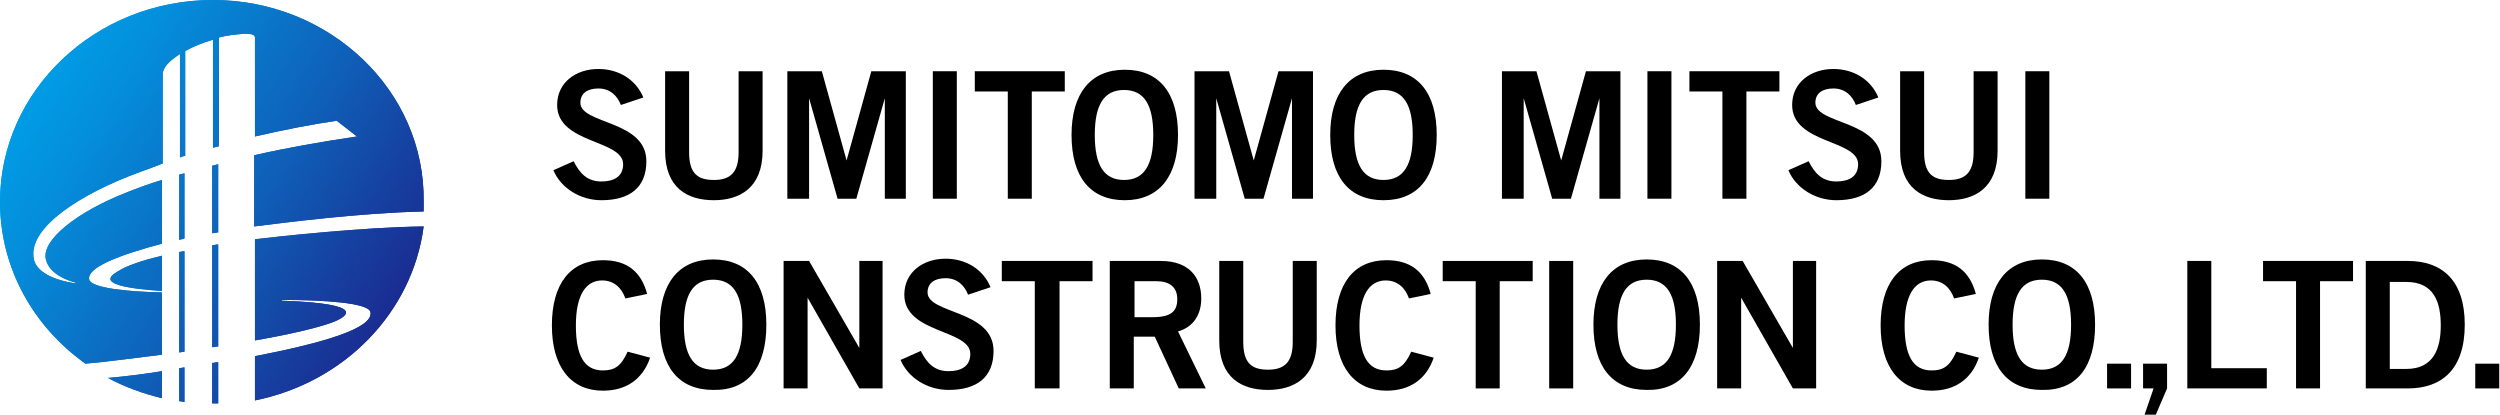 <?xml version="1.0" encoding="utf-8"?>
<!-- Generator: Adobe Illustrator 21.1.0, SVG Export Plug-In . SVG Version: 6.00 Build 0)  -->
<svg version="1.1" id="レイヤー_1" xmlns="http://www.w3.org/2000/svg" xmlns:xlink="http://www.w3.org/1999/xlink" x="0px"
	 y="0px" width="333.4px" height="55.4px" viewBox="0 0 333.4 55.4" style="enable-background:new 0 0 333.4 55.4;"
	 xml:space="preserve">
<style type="text/css">
	.st0{fill:url(#SVGID_1_);}
	.st1{fill:url(#SVGID_2_);}
	.st2{fill:url(#SVGID_3_);}
	.st3{fill:url(#SVGID_4_);}
	.st4{fill:url(#SVGID_5_);}
	.st5{fill:url(#SVGID_6_);}
	.st6{fill:url(#SVGID_7_);}
	.st7{fill:url(#SVGID_8_);}
	.st8{fill:url(#SVGID_9_);}
	.st9{fill:url(#SVGID_10_);}
	.st10{fill:none;}
	.st11{fill:url(#SVGID_11_);}
	.st12{fill:url(#SVGID_12_);}
	.st13{fill:url(#SVGID_13_);}
	.st14{fill:url(#SVGID_14_);}
	.st15{fill:url(#SVGID_15_);}
	.st16{fill:url(#SVGID_16_);}
	.st17{fill:url(#SVGID_17_);}
	.st18{fill:url(#SVGID_18_);}
	.st19{fill:url(#SVGID_19_);}
	.st20{fill:url(#SVGID_20_);}
</style>
<g>
	
		<linearGradient id="SVGID_1_" gradientUnits="userSpaceOnUse" x1="6235.262" y1="225.144" x2="6559.262" y2="435.144" gradientTransform="matrix(0.164 0 0 0.169 -1027.475 -15.976)">
		<stop  offset="0" style="stop-color:#00A0E9"/>
		<stop  offset="0.188" style="stop-color:#048EDB"/>
		<stop  offset="0.568" style="stop-color:#0F5EB7"/>
		<stop  offset="1" style="stop-color:#1D2088"/>
	</linearGradient>
	<path class="st0" d="M21.6,38.8v-4.7c-2.5,0.6-4.7,1.3-5.9,2.1C14.9,36.7,12.2,38.2,21.6,38.8z"/>
	
		<linearGradient id="SVGID_2_" gradientUnits="userSpaceOnUse" x1="6196.886" y1="284.351" x2="6520.886" y2="494.351" gradientTransform="matrix(0.164 0 0 0.169 -1027.475 -15.976)">
		<stop  offset="0" style="stop-color:#00A0E9"/>
		<stop  offset="0.188" style="stop-color:#048EDB"/>
		<stop  offset="0.568" style="stop-color:#0F5EB7"/>
		<stop  offset="1" style="stop-color:#1D2088"/>
	</linearGradient>
	<path class="st1" d="M21.6,53.1v-3.6c-2.5,0.4-4.9,0.7-7.2,0.9C16.6,51.6,19.1,52.5,21.6,53.1z"/>
	
		<linearGradient id="SVGID_3_" gradientUnits="userSpaceOnUse" x1="6204.394" y1="272.768" x2="6528.394" y2="482.768" gradientTransform="matrix(0.164 0 0 0.169 -1027.475 -15.976)">
		<stop  offset="0" style="stop-color:#00A0E9"/>
		<stop  offset="0.188" style="stop-color:#048EDB"/>
		<stop  offset="0.568" style="stop-color:#0F5EB7"/>
		<stop  offset="1" style="stop-color:#1D2088"/>
	</linearGradient>
	<path class="st2" d="M24.6,49c-0.2,0-0.5,0.1-0.7,0.1v4.4c0.2,0,0.5,0.1,0.7,0.1V49z"/>
	
		<linearGradient id="SVGID_4_" gradientUnits="userSpaceOnUse" x1="6277.557" y1="159.888" x2="6601.557" y2="369.888" gradientTransform="matrix(0.164 0 0 0.169 -1027.475 -15.976)">
		<stop  offset="0" style="stop-color:#00A0E9"/>
		<stop  offset="0.188" style="stop-color:#048EDB"/>
		<stop  offset="0.568" style="stop-color:#0F5EB7"/>
		<stop  offset="1" style="stop-color:#1D2088"/>
	</linearGradient>
	<path class="st3" d="M11.4,48.5c3.4-0.3,6.8-0.8,10.2-1.2V39c-4.7-0.1-9.4-0.6-9.7-1.7c-0.4-1.6,4-3.3,9.7-4.8V24
		c-1.7,0.5-3.3,1.1-4.8,1.7C10.2,28.3,5.6,32,6.1,34.5c0.3,1.5,1.8,2.6,4,3.2c0,0,0,0.1,0,0.1c-2.8-0.4-5.3-1.5-5.6-3.3
		c-0.8-4.2,6.4-8.7,14-11.5c1.1-0.4,2.2-0.8,3.2-1.2V9.9c0-0.9,0.9-1.8,2.3-2.7V21c0.2-0.1,0.5-0.2,0.7-0.2v-14
		c1.1-0.6,2.3-1.1,3.7-1.5v14.4c0.3-0.1,0.5-0.1,0.8-0.2V5c1.1-0.3,2.2-0.4,3.4-0.5C33.1,4.5,34,4.5,34,5c0,1.1,0,6.4,0,13.2
		c3.9-0.9,7.5-1.6,10.9-2.1l2.7,2.1c-4.7,0.7-9.3,1.5-13.7,2.5c0,3,0,6.2,0,9.5c4-0.5,14-1.8,22.6-2c0-0.4,0-0.9,0-1.3
		C56.7,12.1,44,0,28.4,0C12.7,0,0,12.1,0,26.9C0,35.8,4.5,43.6,11.4,48.5z"/>
	
		<linearGradient id="SVGID_5_" gradientUnits="userSpaceOnUse" x1="6234.16" y1="226.843" x2="6558.16" y2="436.843" gradientTransform="matrix(0.164 0 0 0.169 -1027.475 -15.976)">
		<stop  offset="0" style="stop-color:#00A0E9"/>
		<stop  offset="0.188" style="stop-color:#048EDB"/>
		<stop  offset="0.568" style="stop-color:#0F5EB7"/>
		<stop  offset="1" style="stop-color:#1D2088"/>
	</linearGradient>
	<path class="st4" d="M23.9,33.6V47c0.2,0,0.5-0.1,0.7-0.1V33.5C24.3,33.5,24.1,33.6,23.9,33.6z"/>
	
		<linearGradient id="SVGID_6_" gradientUnits="userSpaceOnUse" x1="6267.924" y1="174.751" x2="6591.924" y2="384.751" gradientTransform="matrix(0.164 0 0 0.169 -1027.475 -15.976)">
		<stop  offset="0" style="stop-color:#00A0E9"/>
		<stop  offset="0.188" style="stop-color:#048EDB"/>
		<stop  offset="0.568" style="stop-color:#0F5EB7"/>
		<stop  offset="1" style="stop-color:#1D2088"/>
	</linearGradient>
	<path class="st5" d="M34,31.9c0,4.6,0,9.3,0,13.5c5.2-0.9,9.2-1.9,10.8-2.6c1.1-0.5,4.6-2.3-7.2-2.7l0-0.1c5.8,0,11.5,0.4,11.8,1.6
		c0.5,2.2-6.6,4.2-15.4,5.9c0,2.1,0,4.1,0,5.9C45.9,51,55,41.7,56.5,30.2C48.3,30.3,37.5,31.5,34,31.9z"/>
	
		<linearGradient id="SVGID_7_" gradientUnits="userSpaceOnUse" x1="6212.948" y1="259.57" x2="6536.948" y2="469.57" gradientTransform="matrix(0.164 0 0 0.169 -1027.475 -15.976)">
		<stop  offset="0" style="stop-color:#00A0E9"/>
		<stop  offset="0.188" style="stop-color:#048EDB"/>
		<stop  offset="0.568" style="stop-color:#0F5EB7"/>
		<stop  offset="1" style="stop-color:#1D2088"/>
	</linearGradient>
	<path class="st6" d="M29.1,48.3c-0.3,0-0.5,0.1-0.8,0.1v5.4c0,0,0,0,0.1,0c0.2,0,0.5,0,0.7,0V48.3z"/>
	
		<linearGradient id="SVGID_8_" gradientUnits="userSpaceOnUse" x1="6268.413" y1="173.997" x2="6592.413" y2="383.997" gradientTransform="matrix(0.164 0 0 0.169 -1027.475 -15.976)">
		<stop  offset="0" style="stop-color:#00A0E9"/>
		<stop  offset="0.188" style="stop-color:#048EDB"/>
		<stop  offset="0.568" style="stop-color:#0F5EB7"/>
		<stop  offset="1" style="stop-color:#1D2088"/>
	</linearGradient>
	<path class="st7" d="M23.9,32c0.2-0.1,0.5-0.1,0.7-0.2v-8.7c-0.2,0.1-0.5,0.1-0.7,0.2V32z"/>
	
		<linearGradient id="SVGID_9_" gradientUnits="userSpaceOnUse" x1="6244.207" y1="211.343" x2="6568.207" y2="421.343" gradientTransform="matrix(0.164 0 0 0.169 -1027.475 -15.976)">
		<stop  offset="0" style="stop-color:#00A0E9"/>
		<stop  offset="0.188" style="stop-color:#048EDB"/>
		<stop  offset="0.568" style="stop-color:#0F5EB7"/>
		<stop  offset="1" style="stop-color:#1D2088"/>
	</linearGradient>
	<path class="st8" d="M29.1,32.6c-0.3,0-0.5,0.1-0.8,0.1v13.6c0.3,0,0.5-0.1,0.8-0.1V32.6z"/>
	
		<linearGradient id="SVGID_10_" gradientUnits="userSpaceOnUse" x1="6279.326" y1="157.159" x2="6603.326" y2="367.159" gradientTransform="matrix(0.164 0 0 0.169 -1027.475 -15.976)">
		<stop  offset="0" style="stop-color:#00A0E9"/>
		<stop  offset="0.188" style="stop-color:#048EDB"/>
		<stop  offset="0.568" style="stop-color:#0F5EB7"/>
		<stop  offset="1" style="stop-color:#1D2088"/>
	</linearGradient>
	<path class="st9" d="M29.1,21.9c-0.3,0.1-0.5,0.1-0.8,0.2v9c0.3,0,0.5-0.1,0.8-0.1V21.9z"/>
</g>
<rect y="31.8" class="st10" width="56.7" height="22.1"/>
<rect y="0" class="st10" width="56.7" height="53.9"/>
<rect class="st10" width="56.7" height="53.9"/>
<g>
	
		<linearGradient id="SVGID_11_" gradientUnits="userSpaceOnUse" x1="6235.245" y1="225.17" x2="6559.245" y2="435.17" gradientTransform="matrix(0.164 0 0 0.169 -1027.475 -15.983)">
		<stop  offset="0" style="stop-color:#00A0E9"/>
		<stop  offset="0.188" style="stop-color:#048EDB"/>
		<stop  offset="0.568" style="stop-color:#0F5EB7"/>
		<stop  offset="1" style="stop-color:#1D2088"/>
	</linearGradient>
	<path class="st11" d="M21.6,38.8v-4.7c-2.5,0.6-4.7,1.3-5.9,2.1C14.9,36.7,12.2,38.2,21.6,38.8z"/>
	
		<linearGradient id="SVGID_12_" gradientUnits="userSpaceOnUse" x1="6196.869" y1="284.378" x2="6520.869" y2="494.378" gradientTransform="matrix(0.164 0 0 0.169 -1027.475 -15.983)">
		<stop  offset="0" style="stop-color:#00A0E9"/>
		<stop  offset="0.188" style="stop-color:#048EDB"/>
		<stop  offset="0.568" style="stop-color:#0F5EB7"/>
		<stop  offset="1" style="stop-color:#1D2088"/>
	</linearGradient>
	<path class="st12" d="M21.6,53.1v-3.6c-2.5,0.4-4.9,0.7-7.2,0.9C16.6,51.6,19.1,52.5,21.6,53.1z"/>
	
		<linearGradient id="SVGID_13_" gradientUnits="userSpaceOnUse" x1="6204.377" y1="272.795" x2="6528.377" y2="482.794" gradientTransform="matrix(0.164 0 0 0.169 -1027.475 -15.983)">
		<stop  offset="0" style="stop-color:#00A0E9"/>
		<stop  offset="0.188" style="stop-color:#048EDB"/>
		<stop  offset="0.568" style="stop-color:#0F5EB7"/>
		<stop  offset="1" style="stop-color:#1D2088"/>
	</linearGradient>
	<path class="st13" d="M24.6,49c-0.2,0-0.5,0.1-0.7,0.1v4.4c0.2,0,0.5,0.1,0.7,0.1V49z"/>
	
		<linearGradient id="SVGID_14_" gradientUnits="userSpaceOnUse" x1="6277.54" y1="159.915" x2="6601.54" y2="369.915" gradientTransform="matrix(0.164 0 0 0.169 -1027.475 -15.983)">
		<stop  offset="0" style="stop-color:#00A0E9"/>
		<stop  offset="0.188" style="stop-color:#048EDB"/>
		<stop  offset="0.568" style="stop-color:#0F5EB7"/>
		<stop  offset="1" style="stop-color:#1D2088"/>
	</linearGradient>
	<path class="st14" d="M11.4,48.5c3.4-0.3,6.8-0.8,10.2-1.2V39c-4.7-0.1-9.4-0.6-9.7-1.7c-0.4-1.6,4-3.3,9.7-4.8V24
		c-1.7,0.5-3.3,1.1-4.8,1.7C10.2,28.3,5.6,32,6.1,34.5c0.3,1.5,1.8,2.6,4,3.2c0,0,0,0.1,0,0.1c-2.8-0.4-5.3-1.5-5.6-3.3
		c-0.8-4.2,6.4-8.7,14-11.5c1.1-0.4,2.2-0.8,3.2-1.2V9.9c0-0.9,0.9-1.8,2.3-2.7V21c0.2-0.1,0.5-0.2,0.7-0.2v-14
		c1.1-0.6,2.3-1.1,3.7-1.5v14.4c0.3-0.1,0.5-0.1,0.8-0.2V5c1.1-0.3,2.2-0.4,3.4-0.5C33.1,4.5,34,4.5,34,5c0,1.1,0,6.4,0,13.2
		c3.9-0.9,7.5-1.6,10.9-2.1l2.7,2.1c-4.7,0.7-9.3,1.5-13.7,2.5c0,3,0,6.2,0,9.5c4-0.5,14-1.8,22.6-2c0-0.4,0-0.9,0-1.3
		C56.7,12.1,44,0,28.4,0C12.7,0,0,12.1,0,26.9C0,35.8,4.5,43.6,11.4,48.5z"/>
	
		<linearGradient id="SVGID_15_" gradientUnits="userSpaceOnUse" x1="6234.143" y1="226.87" x2="6558.143" y2="436.87" gradientTransform="matrix(0.164 0 0 0.169 -1027.475 -15.983)">
		<stop  offset="0" style="stop-color:#00A0E9"/>
		<stop  offset="0.188" style="stop-color:#048EDB"/>
		<stop  offset="0.568" style="stop-color:#0F5EB7"/>
		<stop  offset="1" style="stop-color:#1D2088"/>
	</linearGradient>
	<path class="st15" d="M23.9,33.6V47c0.2,0,0.5-0.1,0.7-0.1V33.5C24.3,33.5,24.1,33.6,23.9,33.6z"/>
	
		<linearGradient id="SVGID_16_" gradientUnits="userSpaceOnUse" x1="6267.906" y1="174.778" x2="6591.906" y2="384.777" gradientTransform="matrix(0.164 0 0 0.169 -1027.475 -15.983)">
		<stop  offset="0" style="stop-color:#00A0E9"/>
		<stop  offset="0.188" style="stop-color:#048EDB"/>
		<stop  offset="0.568" style="stop-color:#0F5EB7"/>
		<stop  offset="1" style="stop-color:#1D2088"/>
	</linearGradient>
	<path class="st16" d="M34,31.9c0,4.6,0,9.3,0,13.5c5.2-0.9,9.2-1.9,10.8-2.6c1.1-0.5,4.6-2.3-7.2-2.7l0-0.1
		c5.8,0,11.5,0.4,11.8,1.6c0.5,2.2-6.6,4.2-15.4,5.9c0,2.1,0,4.1,0,5.9C45.9,51,55,41.7,56.5,30.2C48.3,30.3,37.5,31.5,34,31.9z"/>
	
		<linearGradient id="SVGID_17_" gradientUnits="userSpaceOnUse" x1="6212.931" y1="259.597" x2="6536.931" y2="469.596" gradientTransform="matrix(0.164 0 0 0.169 -1027.475 -15.983)">
		<stop  offset="0" style="stop-color:#00A0E9"/>
		<stop  offset="0.188" style="stop-color:#048EDB"/>
		<stop  offset="0.568" style="stop-color:#0F5EB7"/>
		<stop  offset="1" style="stop-color:#1D2088"/>
	</linearGradient>
	<path class="st17" d="M29.1,48.3c-0.3,0-0.5,0.1-0.8,0.1v5.4c0,0,0,0,0.1,0c0.2,0,0.5,0,0.7,0V48.3z"/>
	
		<linearGradient id="SVGID_18_" gradientUnits="userSpaceOnUse" x1="6268.395" y1="174.023" x2="6592.395" y2="384.023" gradientTransform="matrix(0.164 0 0 0.169 -1027.475 -15.983)">
		<stop  offset="0" style="stop-color:#00A0E9"/>
		<stop  offset="0.188" style="stop-color:#048EDB"/>
		<stop  offset="0.568" style="stop-color:#0F5EB7"/>
		<stop  offset="1" style="stop-color:#1D2088"/>
	</linearGradient>
	<path class="st18" d="M23.9,32c0.2-0.1,0.5-0.1,0.7-0.2v-8.7c-0.2,0.1-0.5,0.1-0.7,0.2V32z"/>
	
		<linearGradient id="SVGID_19_" gradientUnits="userSpaceOnUse" x1="6244.189" y1="211.37" x2="6568.189" y2="421.37" gradientTransform="matrix(0.164 0 0 0.169 -1027.475 -15.983)">
		<stop  offset="0" style="stop-color:#00A0E9"/>
		<stop  offset="0.188" style="stop-color:#048EDB"/>
		<stop  offset="0.568" style="stop-color:#0F5EB7"/>
		<stop  offset="1" style="stop-color:#1D2088"/>
	</linearGradient>
	<path class="st19" d="M29.1,32.6c-0.3,0-0.5,0.1-0.8,0.1v13.6c0.3,0,0.5-0.1,0.8-0.1V32.6z"/>
	
		<linearGradient id="SVGID_20_" gradientUnits="userSpaceOnUse" x1="6279.309" y1="157.186" x2="6603.309" y2="367.185" gradientTransform="matrix(0.164 0 0 0.169 -1027.475 -15.983)">
		<stop  offset="0" style="stop-color:#00A0E9"/>
		<stop  offset="0.188" style="stop-color:#048EDB"/>
		<stop  offset="0.568" style="stop-color:#0F5EB7"/>
		<stop  offset="1" style="stop-color:#1D2088"/>
	</linearGradient>
	<path class="st20" d="M29.1,21.9c-0.3,0.1-0.5,0.1-0.8,0.2v9c0.3,0,0.5-0.1,0.8-0.1V21.9z"/>
</g>
<g>
	<path d="M82.8,14c-0.5-1.3-1.5-2.2-3-2.2c-1.4,0-2.4,0.6-2.4,1.9c0,2.9,8.8,2.3,8.8,7.8c0,3.5-2.2,5.2-6,5.2c-2.8,0-5.4-1.6-6.4-4
		l2.7-1.2c0.8,1.6,1.8,2.7,3.7,2.7c1.6,0,2.9-0.6,2.9-2.3c0-3.3-8.8-2.7-8.8-7.9c0-3,2.5-4.8,5.5-4.8c2.7,0,5,1.4,6,3.8L82.8,14z"/>
	<path d="M98.5,9.5h3.2v10.6c0,5-3.1,6.6-6.5,6.6c-3.5,0-6.5-1.6-6.5-6.6V9.5h3.2v10.8c0,2.8,1.1,3.7,3.3,3.7c2.2,0,3.3-1,3.3-3.7
		V9.5z"/>
	<path d="M105,26.5v-17h4.6l3.3,11.9h0l3.3-11.9h4.6v17H118V13.1h0l-3.8,13.4h-2.5l-3.8-13.4h0v13.4H105z"/>
	<path d="M124.4,26.5v-17h3.2v17H124.4z"/>
	<path d="M142,9.5v2.7h-4.4v14.3h-3.2V12.2h-4.4V9.5H142z"/>
	<path d="M153.8,18c0,4-1.2,6-3.9,6c-2.7,0-3.9-2-3.9-6c0-4,1.2-6,3.9-6C152.6,12,153.8,14,153.8,18z M157.1,18
		c0-5.6-2.5-8.7-7.1-8.7c-4.6,0-7.1,3.2-7.1,8.7c0,5.6,2.5,8.7,7.1,8.7C154.6,26.7,157.1,23.5,157.1,18z"/>
	<path d="M159.3,26.5v-17h4.6l3.3,11.9h0l3.3-11.9h4.6v17h-2.8V13.1h0l-3.8,13.4H166l-3.8-13.4h0v13.4H159.3z"/>
	<path d="M188.4,18c0,4-1.2,6-3.9,6c-2.7,0-3.9-2-3.9-6c0-4,1.2-6,3.9-6C187.2,12,188.4,14,188.4,18z M191.6,18
		c0-5.6-2.5-8.7-7.1-8.7c-4.6,0-7.1,3.2-7.1,8.7c0,5.6,2.5,8.7,7.1,8.7C189.2,26.7,191.6,23.5,191.6,18z"/>
	<path d="M200.3,26.5v-17h4.6l3.3,11.9h0l3.3-11.9h4.6v17h-2.8V13.1h0l-3.8,13.4h-2.5l-3.8-13.4h0v13.4H200.3z"/>
	<path d="M219.7,26.5v-17h3.2v17H219.7z"/>
	<path d="M237.3,9.5v2.7h-4.4v14.3h-3.2V12.2h-4.4V9.5H237.3z"/>
	<path d="M247.5,14c-0.5-1.3-1.5-2.2-3-2.2c-1.4,0-2.4,0.6-2.4,1.9c0,2.9,8.8,2.3,8.8,7.8c0,3.5-2.2,5.2-6,5.2c-2.8,0-5.4-1.6-6.4-4
		l2.7-1.2c0.8,1.6,1.8,2.7,3.7,2.7c1.6,0,2.9-0.6,2.9-2.3c0-3.3-8.8-2.7-8.8-7.9c0-3,2.5-4.8,5.5-4.8c2.7,0,5,1.4,6,3.8L247.5,14z"
		/>
	<path d="M263.2,9.5h3.2v10.6c0,5-3.1,6.6-6.5,6.6c-3.5,0-6.5-1.6-6.5-6.6V9.5h3.2v10.8c0,2.8,1.1,3.7,3.3,3.7c2.2,0,3.3-1,3.3-3.7
		V9.5z"/>
	<path d="M270.1,26.5v-17h3.2v17H270.1z"/>
</g>
<g>
	<path d="M83.4,39.8c-0.5-1.4-1.5-2.4-3.1-2.4c-2.2,0-3.5,2-3.5,6c0,4,1.1,6,3.6,6c1.5,0,2.4-0.5,3.3-2.5l3,0.8
		c-1,2.9-3.2,4.4-6.3,4.4c-4.3,0-6.8-3.2-6.8-8.7c0-5.6,2.5-8.7,6.8-8.7c3.2,0,5.1,1.5,5.9,4.5L83.4,39.8z"/>
	<path d="M99,43.3c0,4-1.2,6-3.9,6c-2.7,0-3.9-2-3.9-6c0-4,1.2-6,3.9-6C97.8,37.3,99,39.3,99,43.3z M102.2,43.3
		c0-5.6-2.5-8.7-7.1-8.7c-4.6,0-7.1,3.2-7.1,8.7c0,5.6,2.5,8.7,7.1,8.7C99.8,52.1,102.2,48.9,102.2,43.3z"/>
	<path d="M104.5,51.8v-17h3.4l6.7,11.6h0V34.8h3.1v17h-3.1l-6.9-12.1h0v12.1H104.5z"/>
	<path d="M129.1,39.3c-0.5-1.3-1.5-2.2-3-2.2c-1.4,0-2.4,0.6-2.4,1.9c0,2.9,8.8,2.3,8.8,7.8c0,3.5-2.2,5.2-6,5.2
		c-2.8,0-5.4-1.6-6.4-4l2.7-1.2c0.8,1.6,1.8,2.7,3.7,2.7c1.6,0,2.9-0.6,2.9-2.3c0-3.3-8.8-2.7-8.8-7.9c0-3,2.5-4.8,5.5-4.8
		c2.7,0,5,1.4,6,3.8L129.1,39.3z"/>
	<path d="M145.7,34.8v2.7h-4.4v14.3H138V37.5h-4.4v-2.7H145.7z"/>
	<path d="M151.2,37.5h3c1.8,0,2.8,0.8,2.8,2.4c0,1.6-0.8,2.4-3.3,2.4h-2.4V37.5z M151.2,51.8v-6.9h2.8l3.2,6.9h3.6l-3.7-7.6
		c2.1-0.6,3.1-2.3,3.1-4.4c0-2.8-1.6-5-5.4-5H148v17H151.2z"/>
	<path d="M172.4,34.8h3.2v10.6c0,5-3.1,6.6-6.5,6.6c-3.5,0-6.5-1.6-6.5-6.6V34.8h3.2v10.8c0,2.8,1.1,3.7,3.3,3.7
		c2.2,0,3.3-1,3.3-3.7V34.8z"/>
	<path d="M187.9,39.8c-0.5-1.4-1.5-2.4-3.1-2.4c-2.2,0-3.5,2-3.5,6c0,4,1.1,6,3.6,6c1.5,0,2.4-0.5,3.3-2.5l3,0.8
		c-1,2.9-3.2,4.4-6.3,4.4c-4.3,0-6.8-3.2-6.8-8.7c0-5.6,2.5-8.7,6.8-8.7c3.2,0,5.1,1.5,5.9,4.5L187.9,39.8z"/>
	<path d="M204.4,34.8v2.7H200v14.3h-3.2V37.5h-4.4v-2.7H204.4z"/>
	<path d="M206.6,51.8v-17h3.2v17H206.6z"/>
	<path d="M223.5,43.3c0,4-1.2,6-3.9,6c-2.7,0-3.9-2-3.9-6c0-4,1.2-6,3.9-6C222.3,37.3,223.5,39.3,223.5,43.3z M226.7,43.3
		c0-5.6-2.5-8.7-7.1-8.7c-4.6,0-7.1,3.2-7.1,8.7c0,5.6,2.5,8.7,7.1,8.7C224.2,52.1,226.7,48.9,226.7,43.3z"/>
	<path d="M229,51.8v-17h3.4l6.7,11.6h0V34.8h3.1v17h-3.1l-6.9-12.1h0v12.1H229z"/>
	<path d="M260.6,39.8c-0.5-1.4-1.5-2.4-3.1-2.4c-2.2,0-3.5,2-3.5,6c0,4,1.1,6,3.6,6c1.5,0,2.4-0.5,3.3-2.5l3,0.8
		c-1,2.9-3.2,4.4-6.3,4.4c-4.3,0-6.8-3.2-6.8-8.7c0-5.6,2.5-8.7,6.8-8.7c3.2,0,5.1,1.5,5.9,4.5L260.6,39.8z"/>
	<path d="M276.2,43.3c0,4-1.2,6-3.9,6c-2.7,0-3.9-2-3.9-6c0-4,1.2-6,3.9-6C275,37.3,276.2,39.3,276.2,43.3z M279.4,43.3
		c0-5.6-2.5-8.7-7.1-8.7c-4.6,0-7.1,3.2-7.1,8.7c0,5.6,2.5,8.7,7.1,8.7C277,52.1,279.4,48.9,279.4,43.3z"/>
	<path d="M281,51.8v-3.3h3.2v3.3H281z"/>
	<path d="M287.2,51.8h-1.4v-3.3h3.2v3.3l-1.5,3.5H286L287.2,51.8z"/>
	<path d="M291.7,51.8v-17h3.2v14.3h7.4v2.7H291.7z"/>
	<path d="M313.8,34.8v2.7h-4.4v14.3h-3.2V37.5h-4.4v-2.7H313.8z"/>
	<path d="M318.7,37.6h2.2c3.7,0,4.6,2.7,4.6,5.8c0,3-0.9,5.8-4.6,5.8h-2.2V37.6z M315.5,51.8h5.6c4.5,0,7.6-2.5,7.6-8.5
		c0-6-3.1-8.5-7.6-8.5h-5.6V51.8z"/>
	<path d="M330.1,51.8v-3.3h3.2v3.3H330.1z"/>
</g>
</svg>

